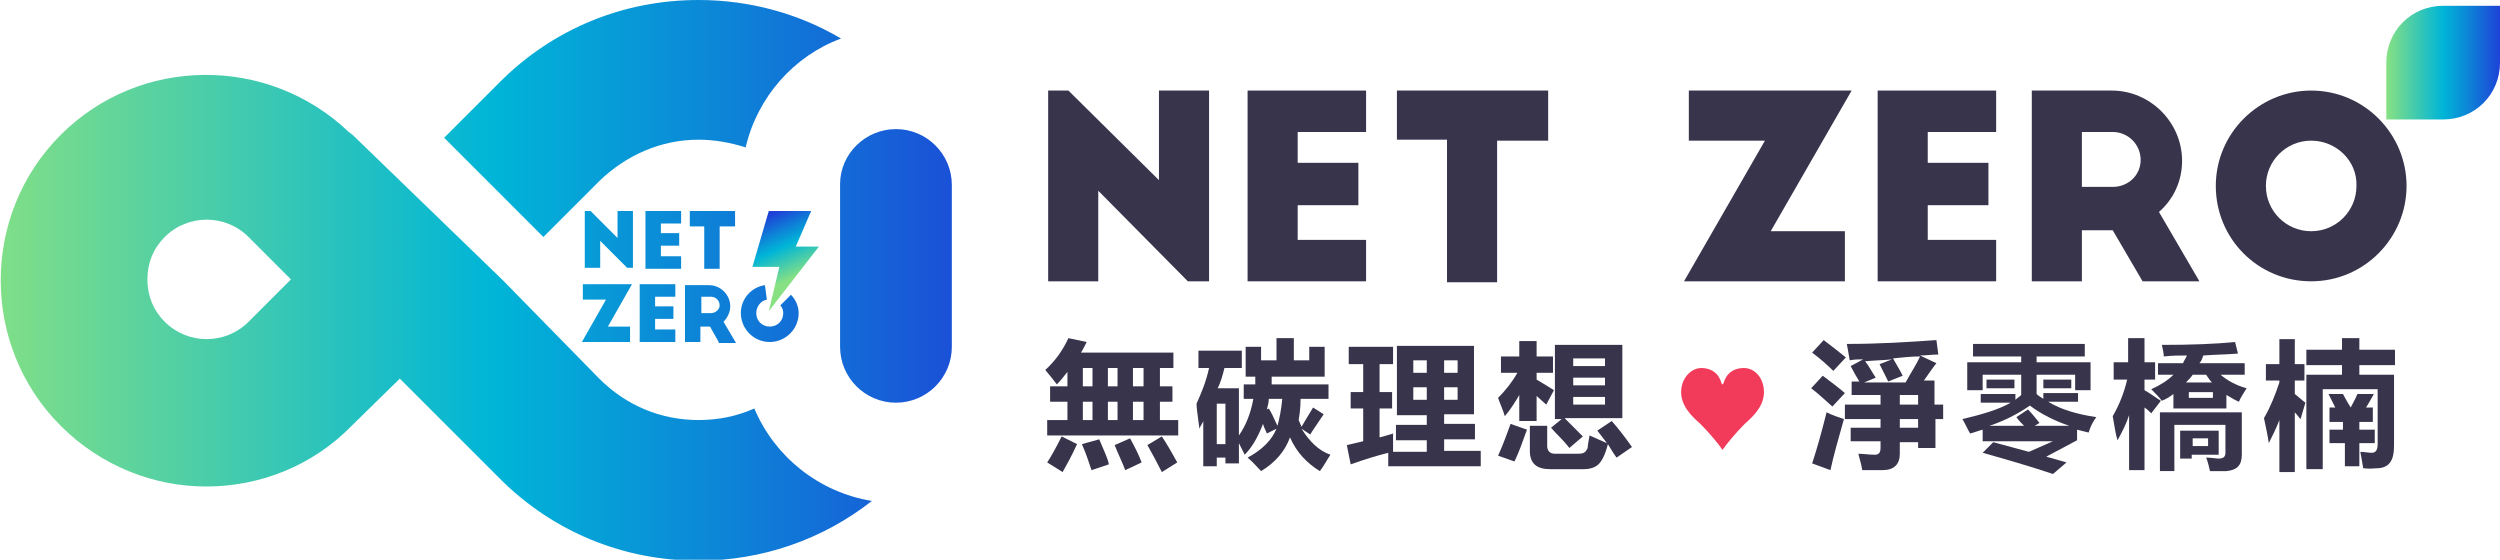 <?xml version="1.0" encoding="utf-8"?>
<!-- Generator: Adobe Illustrator 27.2.0, SVG Export Plug-In . SVG Version: 6.00 Build 0)  -->
<svg version="1.1" id="圖層_1" xmlns="http://www.w3.org/2000/svg" xmlns:xlink="http://www.w3.org/1999/xlink" x="0px" y="0px"
	 width="259.5px" height="58.1px" viewBox="0 0 259.5 58.1" style="enable-background:new 0 0 259.5 58.1;" xml:space="preserve">
<style type="text/css">
	.st0{fill:url(#SVGID_1_);}
	.st1{fill:#38344C;}
	.st2{fill:#F23B5A;}
	.st3{fill:url(#SVGID_00000087385481990374369130000014849886505172272574_);}
	.st4{fill:url(#SVGID_00000173120791646740011070000003948614736574674573_);}
	.st5{fill:url(#SVGID_00000179640555111275524930000001643707924958086528_);}
	.st6{fill:url(#SVGID_00000041991279533830734610000008287284812662279581_);}
	.st7{fill:url(#SVGID_00000155830364814786443400000013587167852022359937_);}
	.st8{fill:url(#SVGID_00000078026350850765368600000016553832895965010058_);}
	.st9{fill:url(#SVGID_00000088114437521542550020000002417922355657671041_);}
	.st10{fill:url(#SVGID_00000150079465875912219500000013579938072151423885_);}
	.st11{fill:url(#SVGID_00000137827644208016729610000000734637571422740881_);}
	.st12{fill:url(#SVGID_00000146468598170184422440000008428674262693695668_);}
	.st13{fill:url(#SVGID_00000069371645238156277230000018068594307570850732_);}
</style>
<g>
	<g>
		<linearGradient id="SVGID_1_" gradientUnits="userSpaceOnUse" x1="247.712" y1="6.517" x2="259.512" y2="6.517">
			<stop  offset="0" style="stop-color:#87E183"/>
			<stop  offset="0.497" style="stop-color:#00B5D7"/>
			<stop  offset="0.722" style="stop-color:#0D84D7"/>
			<stop  offset="1" style="stop-color:#1E42D7"/>
		</linearGradient>
		<path class="st0" d="M247.7,12.4V6.5c0-3.3,2.6-5.9,5.9-5.9h5.9v5.9c0,3.3-2.6,5.9-5.9,5.9H247.7z"/>
		<g>
			<g>
				<g>
					<path class="st1" d="M123.3,29.2l-9.3-9.4v9.4h-5.2V9.4h2.1l9.4,9.3V9.4h5.2v19.8H123.3z"/>
					<path class="st1" d="M129.5,9.4h12.3v4.3h-7.1v3.2h6.3v4.4h-6.3v3.6h7.1v4.3h-12.3V9.4z"/>
					<path class="st1" d="M145.1,9.4h15.6v5.2h-5.3v14.7h-5.2V14.5h-5.2V9.4z"/>
					<path class="st1" d="M183.8,24h7.7v5.2h-16.7l8.4-14.6h-7.9V9.4h16.9L183.8,24z"/>
					<path class="st1" d="M194.9,9.4h12.3v4.3h-7.1v3.2h6.3v4.4h-6.3v3.6h7.1v4.3h-12.3V9.4z"/>
					<path class="st1" d="M222.4,29.2l-3.1-5.3h-3.2v5.3h-5.2V9.4h8.3c4,0,7.3,3.3,7.3,7.3c0,2.1-0.9,4-2.4,5.3l4.2,7.2H222.4z
						 M216.1,19.4h3.2c1.6,0,2.9-1.2,2.9-2.8c0-1.6-1.3-2.9-2.9-2.9h-3.2V19.4z"/>
					<path class="st1" d="M239.9,9.4c5.5,0,9.9,4.5,9.9,9.9s-4.4,9.9-9.9,9.9s-9.9-4.4-9.9-9.9S234.5,9.4,239.9,9.4z M239.9,14.6
						c-2.6,0-4.7,2.1-4.7,4.7c0,2.6,2.1,4.7,4.7,4.7c2.6,0,4.7-2.1,4.7-4.7C244.7,16.7,242.5,14.6,239.9,14.6z"/>
				</g>
				<g>
					<path class="st1" d="M108.6,43.6h2.2v-1.9H109v-1.6h1.8v-1.5c-0.4,0.5-0.7,0.9-1.1,1.3c-0.3-0.4-0.7-0.9-1.2-1.5
						c1-0.9,1.8-2,2.4-3.3l1.9,0.4c-0.2,0.4-0.4,0.8-0.6,1.1h9.6v1.6h-1.4v1.9h1.3v1.6h-1.3v1.9h1.9v1.6h-13.6V43.6z M110.2,45.3
						l1.6,0.8c-0.6,1.3-1.1,2.2-1.5,2.9l-1.6-1C109.1,47.4,109.6,46.5,110.2,45.3z M112.4,40.1h1v-1.9h-1V40.1z M112.4,43.6h1v-1.9
						h-1V43.6z M114.1,45.6c0.5,1.2,0.9,2,1,2.6l-1.8,0.6c-0.3-0.9-0.6-1.8-1-2.7L114.1,45.6z M115,40.1h1v-1.9h-1V40.1z M115,43.6
						h1v-1.9h-1V43.6z M117.3,45.5c0.5,0.9,0.9,1.7,1.2,2.5l-1.7,0.8c-0.3-0.8-0.7-1.6-1.1-2.6L117.3,45.5z M117.6,40.1h1.1v-1.9
						h-1.1V40.1z M117.6,43.6h1.1v-1.9h-1.1V43.6z M120.6,45.3c0.6,0.9,1.1,1.8,1.6,2.7l-1.6,1c-0.5-1-1-1.9-1.5-2.8L120.6,45.3z"/>
					<path class="st1" d="M137.4,43c-0.6,0.9-1.1,1.6-1.4,2.1l-0.9-0.6c0.8,1.3,1.8,2.3,3,2.7c-0.4,0.6-0.7,1.2-1.1,1.7
						c-1.3-0.8-2.4-1.9-3.1-3.5c-0.5,1.4-1.5,2.6-3,3.5c-0.4-0.4-0.8-0.9-1.4-1.4c1.5-0.8,2.5-1.8,3-3l-1,0.5
						c-0.1-0.3-0.3-0.6-0.4-1c-0.5,1.3-1.1,2.4-1.9,3.2c-0.2-0.4-0.4-0.8-0.6-1.2v2.1h-1.4v-0.6h-0.9v0.9h-1.4v-4.7
						c-0.1,0.3-0.3,0.5-0.4,0.8c-0.2-1.4-0.3-2.3-0.3-2.6c0.5-1.1,1-2.3,1.3-3.7h-1.1v-1.8h4.5v1.8h-1.8c-0.2,0.8-0.4,1.5-0.7,2.1
						h2.2v4.9c0.7-1,1.2-2.2,1.5-3.8h-1v-1.5h1.2c0-0.3,0-0.5,0-0.8h-1V36h1.6v1.4h1.6v-2.3h1.8v2.3h1.6V36h1.6v3.1h-5.5
						c0,0.3,0,0.6,0,0.8h5.9v1.5h-2.9c0,0.9-0.1,1.6-0.2,2.2c0.1,0.2,0.2,0.5,0.3,0.7c0.3-0.5,0.7-1.2,1.2-2L137.4,43z M127.2,46.1
						v-4.2h-0.9v4.2H127.2z M131.7,42.4c0.2,0.3,0.5,0.9,0.9,1.8c0.2-0.7,0.4-1.7,0.5-2.8h-1.4c0,0.4-0.1,0.7-0.2,1.1L131.7,42.4z"
						/>
					<path class="st1" d="M140.2,48.2l-0.4-2l1.7-0.4v-3.4h-1.3v-1.7h1.3v-2.9H140V36h4.6v1.8h-1.4v2.9h1.3v1.7h-1.3v3
						c0.5-0.1,1-0.3,1.4-0.4c0,0.7,0,1.3,0,1.9h3.5v-1.2h-3.2v-1.6h3.2v-1H145v-7.2h8V43h-3.1v1h3.2v1.6h-3.2v1.2h3.8v1.6h-9.6V47
						C142.9,47.3,141.6,47.7,140.2,48.2z M146.7,38.7h1.4v-1.3h-1.4V38.7z M146.7,41.5h1.4v-1.3h-1.4V41.5z M151.3,37.4h-1.4v1.3
						h1.4V37.4z M151.3,41.5v-1.3h-1.4v1.3H151.3z"/>
					<path class="st1" d="M156.8,44l1.7,0.6c-0.5,1.4-0.9,2.5-1.3,3.3l-1.7-0.6C156,46.2,156.4,45.1,156.8,44z M155.5,41.3
						c0.8-0.8,1.5-1.7,2-2.6h-1.7V37h1.9v-1.6h1.8V37h1.7v1.7h-1.7v0.7c0.7,0.4,1.3,0.8,1.8,1.1l-0.8,1.5l-1-0.9v2.6h-1.8v-2.7
						c-0.4,0.7-0.9,1.5-1.5,2.2C156,42.5,155.7,41.9,155.5,41.3z M165,45.2c0.7,0.3,1.3,0.6,1.8,0.8c-0.3-0.4-0.6-0.8-1-1.3l1.5-1
						c0.7,0.8,1.4,1.7,2.1,2.7l-1.6,1.1c-0.3-0.4-0.6-0.9-0.9-1.4c-0.3,1.2-0.7,1.9-1.1,2.2c-0.4,0.3-0.9,0.4-1.4,0.4h-3.5
						c-1.4,0-2.1-0.6-2.1-1.9v-2.6h1.8v2.1c0,0.5,0.3,0.8,0.8,0.8h2.2c0.3,0,0.6,0,0.8-0.1c0.2-0.1,0.3-0.3,0.4-0.5
						C164.8,46.2,164.9,45.8,165,45.2z M161.5,35.8h6.9v7.6h-6c0.7,0.7,1.3,1.3,1.9,1.9l-1.4,1.2c-0.6-0.8-1.3-1.4-1.9-2.1l1.1-0.9
						h-0.7V35.8z M163.3,37.3V38h3.3v-0.8H163.3z M163.3,40h3.3v-0.8h-3.3V40z M163.3,42h3.3v-0.8h-3.3V42z"/>
					<path class="st1" d="M189.2,39c0.8,0.6,1.6,1.2,2.3,1.8l-1.3,1.4c-0.7-0.6-1.4-1.3-2.2-1.9L189.2,39z M189.6,42.8
						c0.6,0.3,1.2,0.5,1.8,0.7c-0.6,2.1-1.1,3.9-1.4,5.3l-1.9-0.7C188.6,46.6,189.1,44.8,189.6,42.8z M189.3,35.3
						c0.9,0.7,1.7,1.3,2.3,1.8l-1.3,1.4c-0.6-0.6-1.4-1.3-2.2-1.9L189.3,35.3z M201.8,43.5h-0.9v3h-1.8v-0.6h-1.9v1.2
						c0,1.1-0.6,1.7-1.8,1.7c-0.5,0-1.2,0-2.1,0c-0.1-0.7-0.3-1.2-0.4-1.7c0.5,0,1.1,0.1,1.7,0.1c0.4,0,0.6-0.2,0.6-0.7v-0.7h-3.1
						v-1.4h3.1v-0.9h-3.7V42h3.7V41h-3v-1.4h0.8c-0.3-0.5-0.6-1-0.9-1.6l1.3-0.7c-0.4,0-0.9,0-1.4,0.1c-0.1-0.6-0.2-1.2-0.3-1.7
						c3.4,0,6.5-0.2,9.3-0.4l0.2,1.5c-0.6,0-1.3,0.1-1.9,0.1l1.7,0.8c-0.4,0.5-0.8,1.1-1.3,1.8h1.1V42h0.9V43.5z M199.3,37
						c-0.9,0-1.8,0.1-2.8,0.2c0.2,0.4,0.6,1,1,1.8l-1.5,0.6c-0.3-0.6-0.6-1.2-0.9-1.8l1.3-0.5c-0.9,0.1-1.8,0.1-2.8,0.2
						c0.4,0.5,0.7,1.1,1.1,1.7l-1.2,0.5h4.3C198.4,38.6,199,37.7,199.3,37z M199.1,41h-1.9V42h1.9V41z M197.2,44.4h1.9v-0.9h-1.9
						V44.4z"/>
					<path class="st1" d="M212.1,40.8h3.6v0.9h-3.1c1.3,0.8,3,1.3,5,1.6c-0.3,0.4-0.6,0.9-0.8,1.6c-0.4-0.1-0.8-0.2-1.2-0.3v1.1
						l-3.2,1.7l2.1,0.6l-1.4,1.2c-2.4-0.8-4.8-1.5-7.3-2.2l1.1-1.1l3.7,1l2.5-1.1h-7.3v-1.2c-0.4,0.1-0.9,0.3-1.3,0.4
						c-0.3-0.5-0.5-1-0.8-1.5c2.1-0.5,3.8-1,5-1.7h-3.1v-0.9h3.6v0.6c0.2-0.2,0.4-0.3,0.6-0.5v-2.1h-4v1.6h-1.6v-2.9h5.6V37h-5v-1.3
						h11.6V37h-5v0.6h5.6v2.9h-1.6v-1.6h-4v2c0.2,0.2,0.4,0.3,0.7,0.5V40.8z M206.2,39.4h2.9v0.9h-2.9V39.4z M209.3,43.3l1.2-0.8
						c0.4,0.4,0.8,0.9,1.2,1.4l-0.5,0.3h3.6c-1.5-0.5-2.9-1.2-4.1-2.1c-1.3,0.9-2.7,1.6-4.2,2.1h3.6
						C209.8,43.9,209.5,43.6,209.3,43.3z M212.1,39.4h2.9v0.9h-2.9V39.4z"/>
					<path class="st1" d="M219.3,43.2c0.7-1.2,1.2-2.5,1.5-3.8h-1.4v-1.8h1.5v-2.5h1.7v2.5h1.1v1.8h-1.1v1.1
						c0.7,0.4,1.2,0.8,1.7,1.1l-1,1.3c-0.2-0.2-0.4-0.4-0.7-0.6v6.5H221v-5.7c-0.3,0.9-0.7,1.7-1.2,2.6
						C219.6,45.1,219.5,44.3,219.3,43.2z M224.4,35.8c3.1,0,5.6-0.1,7.6-0.3l0.3,1.2c-1.1,0.1-2.3,0.1-3.6,0.2
						c-0.1,0.3-0.2,0.6-0.4,0.8h4.7v1.2h-2.5c0.7,0.6,1.6,1.1,2.7,1.4c-0.3,0.5-0.6,0.9-0.8,1.4c-0.5-0.2-0.9-0.5-1.3-0.7v1.4h-5.5
						v-1.5c-0.4,0.3-0.7,0.5-1.2,0.7c-0.3-0.4-0.7-0.8-1.1-1.2c0.9-0.4,1.7-0.9,2.3-1.5H224v-1.2h2.6c0.1-0.3,0.3-0.5,0.4-0.8
						c-0.8,0-1.5,0-2.4,0.1C224.6,36.7,224.5,36.2,224.4,35.8z M225.8,48.9h-1.6v-6.1h8.5v4.4c0,1.1-0.5,1.6-1.6,1.7
						c-0.4,0-0.9,0-1.7,0c-0.1-0.4-0.2-0.9-0.4-1.4c0.6,0,1,0.1,1.3,0.1c0.5,0,0.7-0.2,0.7-0.6v-2.9h-5.3V48.9z M226.4,44.7h3.9v2.5
						h-2.8v0.4h-1.2V44.7z M229,38.9h-1.4c-0.2,0.3-0.4,0.5-0.7,0.8h2.7C229.4,39.5,229.2,39.2,229,38.9z M229.7,40.7h-2.5v0.6h2.5
						V40.7z M229.2,46.3v-0.8h-1.6v0.8H229.2z"/>
					<path class="st1" d="M235,43.4c0.7-1.2,1.2-2.5,1.6-3.7v-0.2h-1.4v-1.7h1.4v-2.6h1.6v2.6h1v1.7h-1v1.4c0.4,0.3,0.7,0.6,1.1,0.9
						l-0.5,1.7c-0.2-0.2-0.4-0.5-0.6-0.7v6.2h-1.6v-5.4c-0.3,0.8-0.7,1.6-1.1,2.4C235.4,45.2,235.2,44.4,235,43.4z M239.5,38.9h3.6
						v-1h-3.7v-1.6h3.7v-1.2h1.8v1.2h3.7v1.6h-3.7v1h3.6v7.4c0,1.5-0.5,2.2-1.6,2.3c-0.4,0-0.9,0.1-1.6,0c-0.1-0.6-0.2-1.2-0.3-1.7
						c0.4,0,0.8,0.1,1.2,0.1c0.4,0,0.6-0.3,0.6-0.9v-5.7h-5.7v8.3h-1.7V38.9z M241.6,44.6h1.6v-0.8h-1.4v-1.5h0.6
						c-0.3-0.6-0.5-1-0.7-1.4h1.5c0.2,0.4,0.5,0.9,0.8,1.4c0.2-0.4,0.5-0.9,0.7-1.4h1.7c-0.2,0.4-0.5,0.9-0.8,1.4h0.7v1.5h-1.4v0.8
						h1.6V46h-1.6v2.4h-1.5V46h-1.6V44.6z"/>
				</g>
			</g>
			<g>
				<g>
					<path class="st2" d="M181,38.2c1.2,0,2.1,1.1,2.1,2.5c0,1.5-1.2,2.6-2,3.3c-0.9,0.9-1.9,2.1-2.3,2.7c0,0,0,0,0,0
						c-0.4-0.6-1.4-1.8-2.3-2.7c-0.8-0.7-2-1.8-2-3.3c0-1.4,1-2.5,2.1-2.5c1,0,1.8,0.5,2.1,1.6c0,0,0,0.1,0.1,0.1c0,0,0,0,0.1-0.1
						C179.2,38.7,180,38.2,181,38.2z"/>
				</g>
			</g>
		</g>
	</g>
	<g>
		<g>
			
				<linearGradient id="SVGID_00000150815040777937860450000014277855033460232605_" gradientUnits="userSpaceOnUse" x1="-2.775" y1="12.313" x2="105.686" y2="12.313">
				<stop  offset="0" style="stop-color:#87E183"/>
				<stop  offset="0.497" style="stop-color:#00B5D7"/>
				<stop  offset="0.722" style="stop-color:#0D84D7"/>
				<stop  offset="1" style="stop-color:#1E42D7"/>
			</linearGradient>
			<path style="fill:url(#SVGID_00000150815040777937860450000014277855033460232605_);" d="M62.2,18.8c2.8-2.7,6.4-4.3,10.3-4.3
				c1.7,0,3.3,0.3,4.9,0.8c1.2-5.2,5-9.5,9.9-11.3c-4.4-2.6-9.5-4-14.8-4c-7.8,0-15.1,3-20.6,8.5l-5.8,5.8l10.3,10.3L62.2,18.8z"/>
			
				<linearGradient id="SVGID_00000019641018820520374910000002058540903318912411_" gradientUnits="userSpaceOnUse" x1="-2.775" y1="27.589" x2="105.686" y2="27.589">
				<stop  offset="0" style="stop-color:#87E183"/>
				<stop  offset="0.497" style="stop-color:#00B5D7"/>
				<stop  offset="0.722" style="stop-color:#0D84D7"/>
				<stop  offset="1" style="stop-color:#1E42D7"/>
			</linearGradient>
			<path style="fill:url(#SVGID_00000019641018820520374910000002058540903318912411_);" d="M87.2,36c0,3.2,2.6,5.8,5.8,5.8
				c3.2,0,5.8-2.6,5.8-5.8V19.2c0-3.2-2.6-5.8-5.8-5.8c-3.2,0-5.8,2.6-5.8,5.7V36z"/>
			
				<linearGradient id="SVGID_00000031168955059142113550000008123073383912298627_" gradientUnits="userSpaceOnUse" x1="-2.775" y1="32.925" x2="105.686" y2="32.925">
				<stop  offset="0" style="stop-color:#87E183"/>
				<stop  offset="0.497" style="stop-color:#00B5D7"/>
				<stop  offset="0.722" style="stop-color:#0D84D7"/>
				<stop  offset="1" style="stop-color:#1E42D7"/>
			</linearGradient>
			<path style="fill:url(#SVGID_00000031168955059142113550000008123073383912298627_);" d="M78.3,42.4c-1.8,0.8-3.7,1.2-5.8,1.2
				c-3.9,0-7.5-1.5-10.3-4.3l-9.8-10L52,28.9L36.6,14l0,0c0,0,0,0,0,0l-0.4-0.3l0,0c-8.4-8-21.7-7.9-29.9,0.3
				c-8.3,8.3-8.3,21.9,0,30.2c4.2,4.2,9.7,6.3,15.1,6.3c5.5,0,11-2.1,15.1-6.3l5-4.9l10.4,10.4c5.5,5.5,12.8,8.5,20.6,8.5
				c6.6,0,12.9-2.2,18-6.2C85,51.1,80.4,47.4,78.3,42.4z M25.8,33.4c-2.4,2.4-6.3,2.4-8.7,0c-1.2-1.2-1.8-2.7-1.8-4.4
				s0.6-3.2,1.8-4.4c2.4-2.4,6.3-2.4,8.7,0l4.4,4.4L25.8,33.4z"/>
		</g>
		<g>
			<g>
				
					<linearGradient id="SVGID_00000159432184323086375830000015507658364116871308_" gradientUnits="userSpaceOnUse" x1="-4.487" y1="24.856" x2="102.35" y2="24.856">
					<stop  offset="0" style="stop-color:#87E183"/>
					<stop  offset="0.497" style="stop-color:#00B5D7"/>
					<stop  offset="0.722" style="stop-color:#0D84D7"/>
					<stop  offset="1" style="stop-color:#1E42D7"/>
				</linearGradient>
				<path style="fill:url(#SVGID_00000159432184323086375830000015507658364116871308_);" d="M65.1,27.8L62.3,25v2.8h-1.6v-5.9h0.6
					l2.8,2.8v-2.8h1.6v5.9H65.1z"/>
				
					<linearGradient id="SVGID_00000103247858327968547960000011086337149090779535_" gradientUnits="userSpaceOnUse" x1="-4.487" y1="24.856" x2="102.35" y2="24.856">
					<stop  offset="0" style="stop-color:#87E183"/>
					<stop  offset="0.497" style="stop-color:#00B5D7"/>
					<stop  offset="0.722" style="stop-color:#0D84D7"/>
					<stop  offset="1" style="stop-color:#1E42D7"/>
				</linearGradient>
				<path style="fill:url(#SVGID_00000103247858327968547960000011086337149090779535_);" d="M67,21.9h3.7v1.3h-2.1v1h1.9v1.3h-1.9
					v1.1h2.1v1.3H67V21.9z"/>
				
					<linearGradient id="SVGID_00000159447822934845980750000016692267444704517766_" gradientUnits="userSpaceOnUse" x1="-4.487" y1="24.852" x2="102.35" y2="24.852">
					<stop  offset="0" style="stop-color:#87E183"/>
					<stop  offset="0.497" style="stop-color:#00B5D7"/>
					<stop  offset="0.722" style="stop-color:#0D84D7"/>
					<stop  offset="1" style="stop-color:#1E42D7"/>
				</linearGradient>
				<path style="fill:url(#SVGID_00000159447822934845980750000016692267444704517766_);" d="M71.6,21.9h4.7v1.6h-1.6v4.4h-1.6v-4.4
					h-1.5V21.9z"/>
				
					<linearGradient id="SVGID_00000162320136389874623250000004118499887607526549_" gradientUnits="userSpaceOnUse" x1="-4.487" y1="32.496" x2="102.35" y2="32.496">
					<stop  offset="0" style="stop-color:#87E183"/>
					<stop  offset="0.497" style="stop-color:#00B5D7"/>
					<stop  offset="0.722" style="stop-color:#0D84D7"/>
					<stop  offset="1" style="stop-color:#1E42D7"/>
				</linearGradient>
				<path style="fill:url(#SVGID_00000162320136389874623250000004118499887607526549_);" d="M63.1,33.9h2.3v1.6h-5l2.5-4.4h-2.4
					v-1.6h5.1L63.1,33.9z"/>
				
					<linearGradient id="SVGID_00000034773809564595786680000010778441599262851497_" gradientUnits="userSpaceOnUse" x1="-4.487" y1="32.496" x2="102.35" y2="32.496">
					<stop  offset="0" style="stop-color:#87E183"/>
					<stop  offset="0.497" style="stop-color:#00B5D7"/>
					<stop  offset="0.722" style="stop-color:#0D84D7"/>
					<stop  offset="1" style="stop-color:#1E42D7"/>
				</linearGradient>
				<path style="fill:url(#SVGID_00000034773809564595786680000010778441599262851497_);" d="M66.4,29.5h3.7v1.3h-2.1v1h1.9v1.3
					h-1.9v1.1h2.1v1.3h-3.7V29.5z"/>
				
					<linearGradient id="SVGID_00000158747498005313996240000009276976997543452061_" gradientUnits="userSpaceOnUse" x1="-4.487" y1="32.496" x2="102.35" y2="32.496">
					<stop  offset="0" style="stop-color:#87E183"/>
					<stop  offset="0.497" style="stop-color:#00B5D7"/>
					<stop  offset="0.722" style="stop-color:#0D84D7"/>
					<stop  offset="1" style="stop-color:#1E42D7"/>
				</linearGradient>
				<path style="fill:url(#SVGID_00000158747498005313996240000009276976997543452061_);" d="M74.6,35.5l-0.9-1.6h-1v1.6h-1.6v-5.9
					h2.5c1.2,0,2.2,1,2.2,2.2c0,0.6-0.3,1.2-0.7,1.6l1.3,2.2H74.6z M72.8,32.5h1c0.5,0,0.9-0.4,0.9-0.8c0-0.5-0.4-0.9-0.9-0.9h-1
					V32.5z"/>
				
					<linearGradient id="SVGID_00000069383053070613598210000000562201592038587836_" gradientUnits="userSpaceOnUse" x1="-4.487" y1="32.525" x2="102.35" y2="32.525">
					<stop  offset="0" style="stop-color:#87E183"/>
					<stop  offset="0.497" style="stop-color:#00B5D7"/>
					<stop  offset="0.722" style="stop-color:#0D84D7"/>
					<stop  offset="1" style="stop-color:#1E42D7"/>
				</linearGradient>
				<path style="fill:url(#SVGID_00000069383053070613598210000000562201592038587836_);" d="M82.1,30.6L81,31.7
					c0.2,0.2,0.3,0.5,0.3,0.8c0,0.8-0.6,1.4-1.4,1.4c-0.8,0-1.4-0.6-1.4-1.4c0-0.7,0.5-1.3,1.1-1.4l-0.2-1.5
					c-1.4,0.2-2.5,1.4-2.5,2.9c0,1.6,1.3,3,3,3c1.6,0,3-1.3,3-3C82.9,31.8,82.6,31.1,82.1,30.6z"/>
			</g>
			
				<linearGradient id="SVGID_00000036233774789406191220000004910704880473000609_" gradientUnits="userSpaceOnUse" x1="84.257" y1="32.255" x2="79.875" y2="22.366">
				<stop  offset="0.356" style="stop-color:#87E183"/>
				<stop  offset="0.67" style="stop-color:#00B5D7"/>
				<stop  offset="0.817" style="stop-color:#0D84D7"/>
				<stop  offset="1" style="stop-color:#1E42D7"/>
			</linearGradient>
			<polygon style="fill:url(#SVGID_00000036233774789406191220000004910704880473000609_);" points="79.8,21.9 84.2,21.9 82.6,25.6 
				85,25.6 79.8,32.3 80.9,27.7 78.1,27.7 			"/>
		</g>
	</g>
</g>
</svg>
